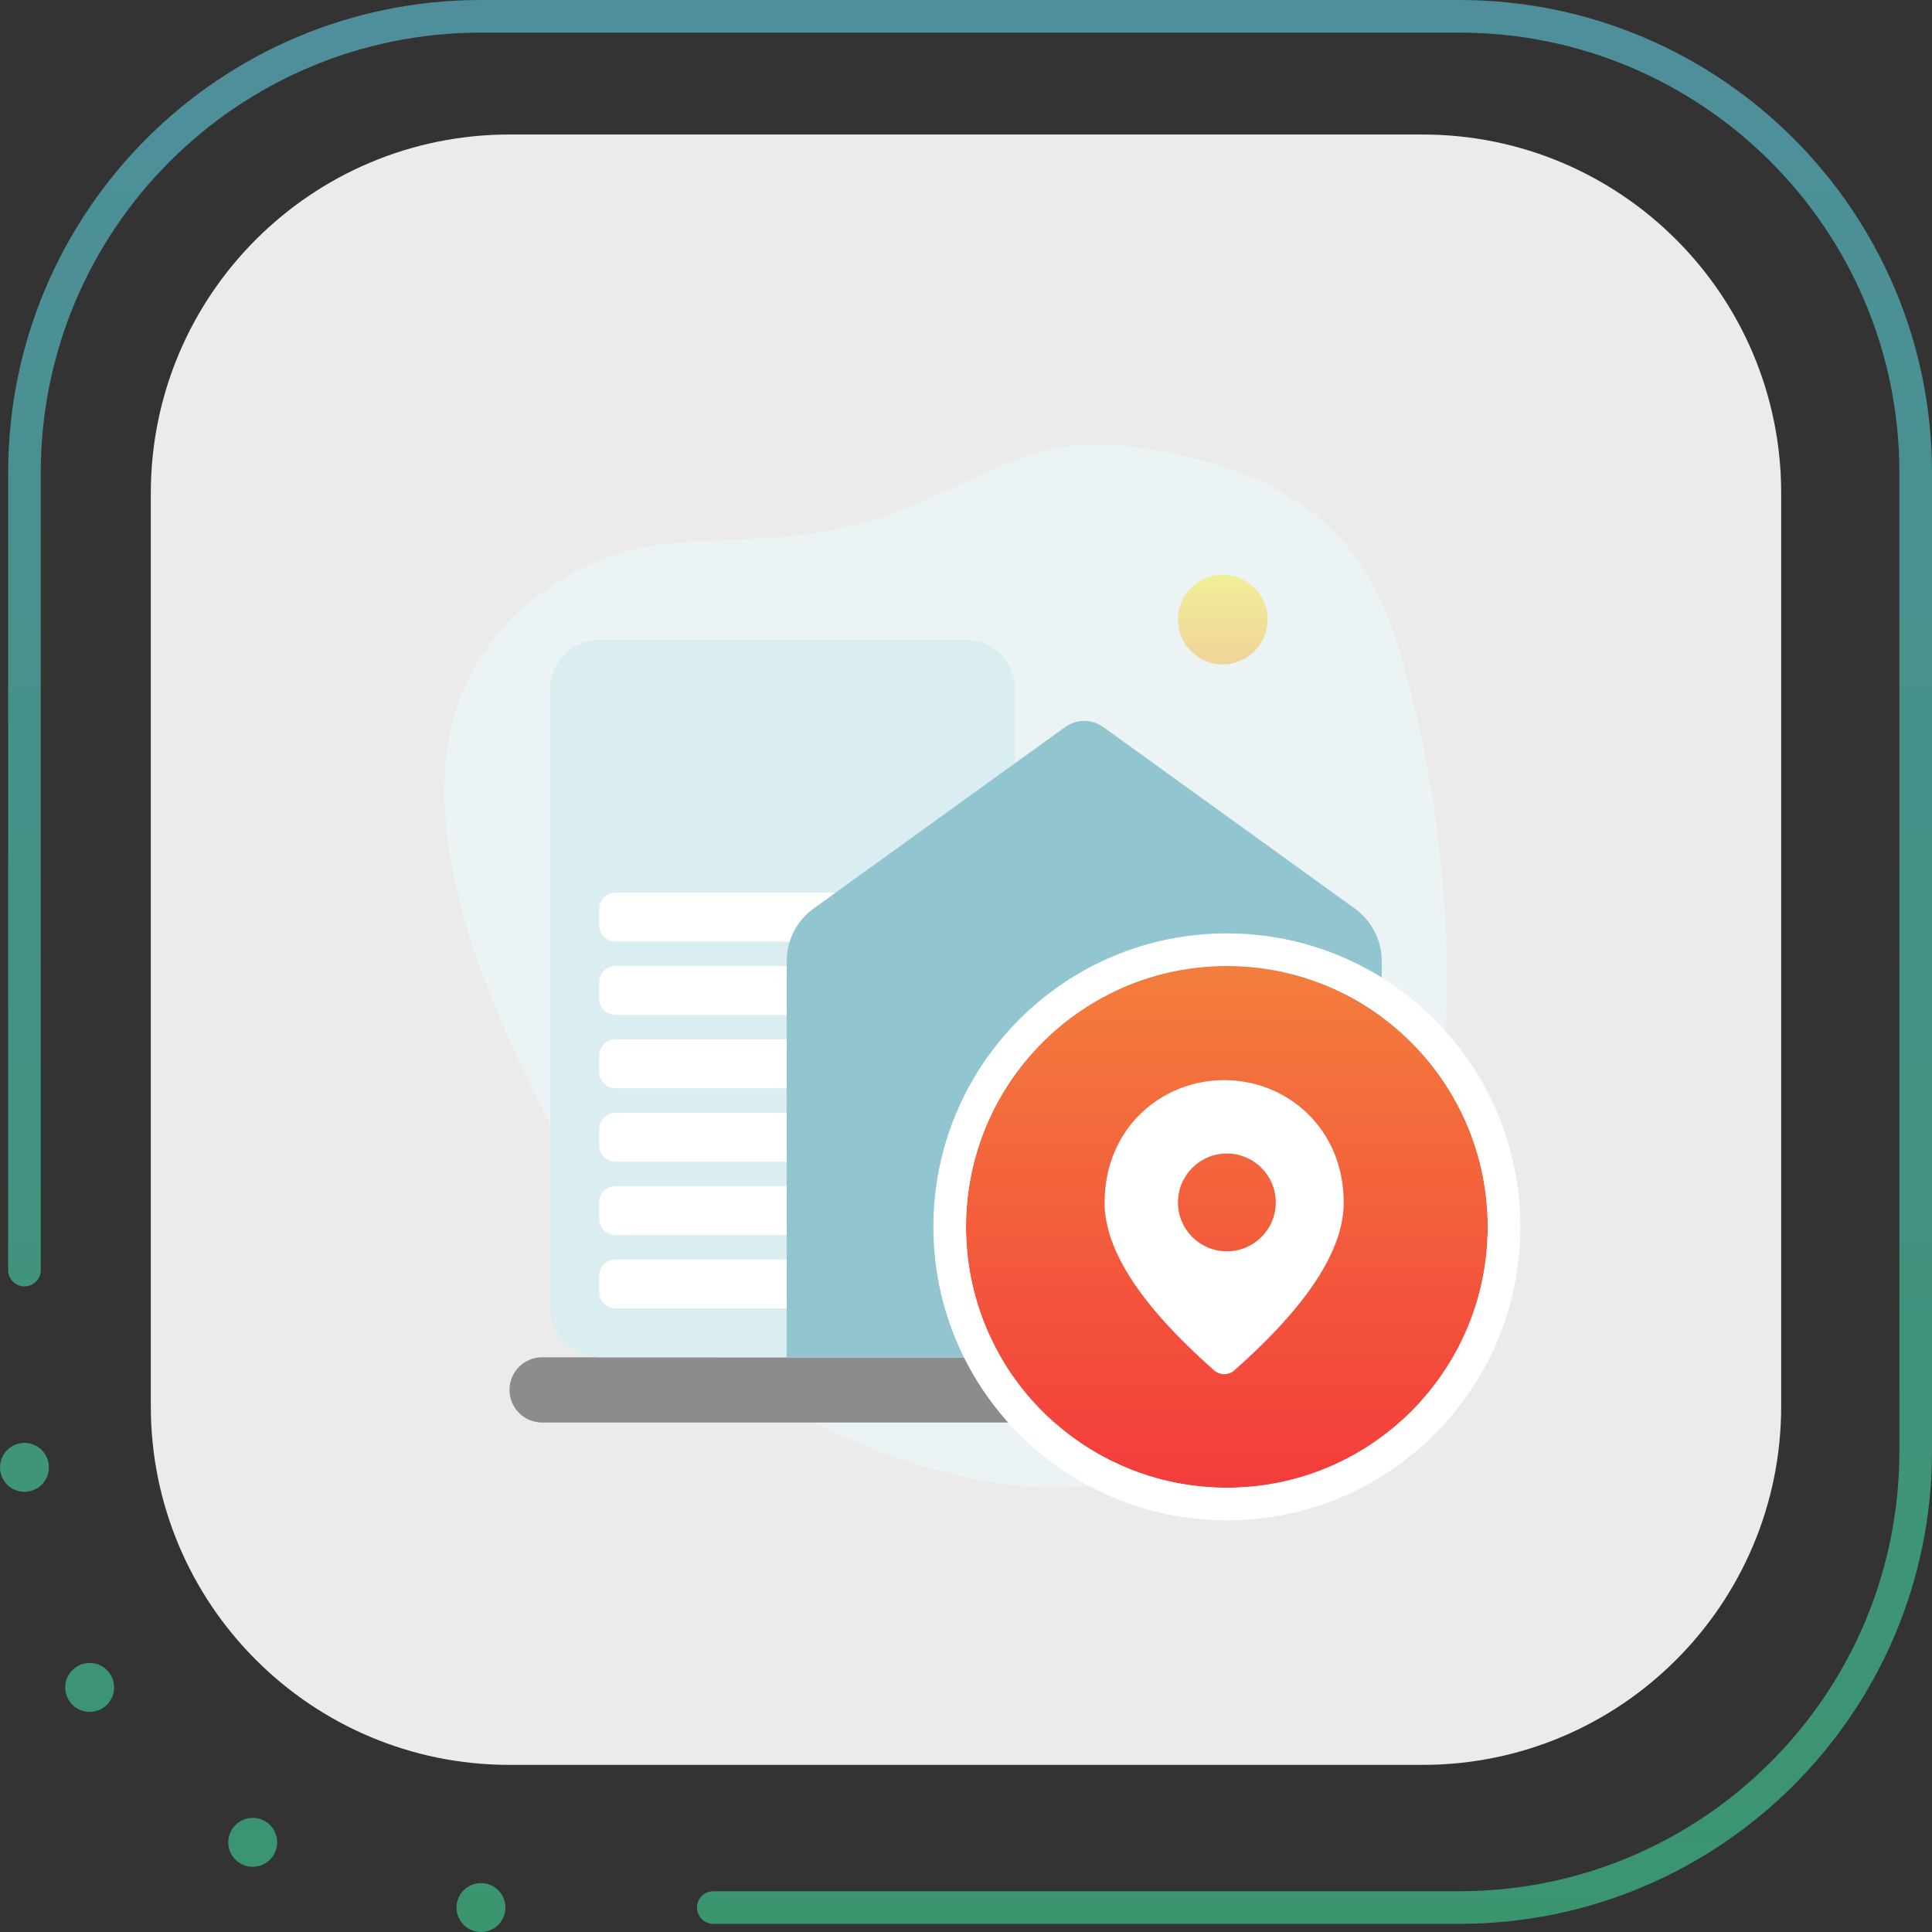 <?xml version="1.0" encoding="UTF-8" standalone="no"?>
<!DOCTYPE svg PUBLIC "-//W3C//DTD SVG 1.1//EN" "http://www.w3.org/Graphics/SVG/1.1/DTD/svg11.dtd">
<svg width="100%" height="100%" viewBox="0 0 237 237" version="1.1" xmlns="http://www.w3.org/2000/svg" xmlns:xlink="http://www.w3.org/1999/xlink" xml:space="preserve" xmlns:serif="http://www.serif.com/" style="fill-rule:evenodd;clip-rule:evenodd;stroke-linejoin:round;stroke-miterlimit:2;">
    <rect x="0" y="0" width="237" height="237" fill="#333333" stroke="none"/>
    <g id="bg-bl-active" transform="matrix(1,0,0,1,0,-237)">
        <g id="Union" transform="matrix(1,0,0,1,118.5,355.5)">
            <g opacity="0.6">
                <g transform="matrix(1,0,0,1,-118.5,-118.5)">
                    <path d="M5,58C5,28.177 29.177,4 59,4L179,4C208.823,4 233,28.177 233,58L233,178C233,207.823 208.823,232 179,232L87.5,232C86.395,232 85.5,232.895 85.5,234C85.5,235.105 86.395,236 87.5,236L179,236C211.033,236 237,210.033 237,178L237,58C237,25.968 211.033,0 179,0L59,0C26.968,0 1,25.968 1,58L1,155.803C1,156.908 1.895,157.803 3,157.803C4.105,157.803 5,156.908 5,155.803L5,58Z" style="fill:url(#_Linear1);fill-rule:nonzero;"/>
                    <path d="M6,180C6,181.657 4.657,183 3,183C1.343,183 0,181.657 0,180C0,178.343 1.343,177 3,177C4.657,177 6,178.343 6,180Z" style="fill:url(#_Linear2);fill-rule:nonzero;"/>
                    <path d="M14,207C14,208.657 12.657,210 11,210C9.343,210 8,208.657 8,207C8,205.343 9.343,204 11,204C12.657,204 14,205.343 14,207Z" style="fill:url(#_Linear3);fill-rule:nonzero;"/>
                    <path d="M31,229C32.657,229 34,227.657 34,226C34,224.343 32.657,223 31,223C29.343,223 28,224.343 28,226C28,227.657 29.343,229 31,229Z" style="fill:url(#_Linear4);fill-rule:nonzero;"/>
                    <path d="M62,234C62,235.657 60.657,237 59,237C57.343,237 56,235.657 56,234C56,232.343 57.343,231 59,231C60.657,231 62,232.343 62,234Z" style="fill:url(#_Linear5);fill-rule:nonzero;"/>
                </g>
            </g>
        </g>
        <g id="Rectangle-3634" serif:id="Rectangle 3634" transform="matrix(1,0,0,1,118.5,355.5)">
            <g transform="matrix(1,0,0,1,-124,-124)">
                <g>
                    <path d="M224,66C224,41.7 204.301,22 180,22L68,22C43.7,22 24,41.7 24,66L24,178C24,202.301 43.7,222 68,222L180,222C204.301,222 224,202.301 224,178L224,66Z" style="fill:white;fill-opacity:0.9;fill-rule:nonzero;"/>
                </g>
            </g>
        </g>
    </g>
    <g id="not-eligible-350-ozev-grant" transform="matrix(1,0,0,1,118.5,118.5)">
        <g transform="matrix(1,0,0,1,-72,-72)">
            <path d="M92.158,8.268C78.307,6.401 71.377,14.776 57.81,18.054C43.7,21.464 33.208,17.171 21.32,25.264C-3.923,42.45 11.929,74.964 26.15,101.488C40.371,128.011 69.619,136.252 83.572,135.994C97.525,135.737 117.917,126.209 126.772,101.488C135.627,76.766 128.65,40.972 123.284,28.097C117.917,15.221 106.581,10.213 92.158,8.268Z" style="fill:rgb(238,252,255);fill-opacity:0.5;fill-rule:nonzero;"/>
            <circle cx="103.5" cy="29.5" r="5.5" style="fill:url(#_Linear6);"/>
            <path d="M128,124C128,121.792 126.208,120 124,120L20,120C17.792,120 16,121.792 16,124C16,126.208 17.792,128 20,128L124,128C126.208,128 128,126.208 128,124Z" style="fill:rgb(140,140,140);"/>
            <path d="M21,38C21,34.686 23.686,32 27,32L72,32C75.314,32 78,34.686 78,38L78,114C78,117.314 75.314,120 72,120L27,120C23.686,120 21,117.314 21,114L21,38Z" style="fill:rgb(218,237,241);fill-rule:nonzero;"/>
            <path d="M72,65C72,63.896 71.104,63 70,63L29,63C27.896,63 27,63.896 27,65L27,67C27,68.104 27.896,69 29,69L70,69C71.104,69 72,68.104 72,67L72,65Z" style="fill:white;"/>
            <path d="M72,83C72,81.896 71.104,81 70,81L29,81C27.896,81 27,81.896 27,83L27,85C27,86.104 27.896,87 29,87L70,87C71.104,87 72,86.104 72,85L72,83Z" style="fill:white;"/>
            <path d="M72,101C72,99.896 71.104,99 70,99L29,99C27.896,99 27,99.896 27,101L27,103C27,104.104 27.896,105 29,105L70,105C71.104,105 72,104.104 72,103L72,101Z" style="fill:white;"/>
            <path d="M72,74C72,72.896 71.104,72 70,72L29,72C27.896,72 27,72.896 27,74L27,76C27,77.104 27.896,78 29,78L70,78C71.104,78 72,77.104 72,76L72,74Z" style="fill:white;"/>
            <path d="M72,92C72,90.896 71.104,90 70,90L29,90C27.896,90 27,90.896 27,92L27,94C27,95.104 27.896,96 29,96L70,96C71.104,96 72,95.104 72,94L72,92Z" style="fill:white;"/>
            <path d="M72,110C72,108.896 71.104,108 70,108L29,108C27.896,108 27,108.896 27,110L27,112C27,113.104 27.896,114 29,114L70,114C71.104,114 72,113.104 72,112L72,110Z" style="fill:white;"/>
            <path d="M50,71.426L50,120L123,120L123,71.426C123,68.856 121.765,66.442 119.681,64.939L88.84,42.689C87.443,41.68 85.557,41.68 84.16,42.689L53.319,64.939C51.235,66.442 50,68.856 50,71.426Z" style="fill:rgb(145,198,209);fill-rule:nonzero;"/>
            <path d="M72,95C72,83.954 80.954,75 92,75C103.046,75 112,83.954 112,95L112,120L72,120L72,95Z" style="fill:white;fill-rule:nonzero;"/>
            <path d="M136,104C136,121.673 121.673,136 104,136C86.327,136 72,121.673 72,104C72,86.327 86.327,72 104,72C121.673,72 136,86.327 136,104Z" style="fill:url(#_Linear7);fill-rule:nonzero;"/>
            <path d="M140,104C140,123.882 123.882,140 104,140C84.118,140 68,123.882 68,104C68,84.118 84.118,68 104,68C123.882,68 140,84.118 140,104ZM104,136C121.673,136 136,121.673 136,104C136,86.327 121.673,72 104,72C86.327,72 72,86.327 72,104C72,121.673 86.327,136 104,136Z" style="fill:white;"/>
            <path d="M89,101.034C89,91.903 95.967,86 103.667,86C111.367,86 118.334,91.903 118.334,101.034C118.334,106.864 113.842,113.721 104.895,121.622C104.199,122.227 103.154,122.227 102.457,121.622C93.492,113.721 89,106.864 89,101.034ZM104,107C107.314,107 110,104.314 110,101C110,97.686 107.314,95 104,95C100.686,95 98,97.686 98,101C98,104.314 100.686,107 104,107Z" style="fill:white;"/>
        </g>
    </g>
    <defs>
        <linearGradient id="_Linear1" x1="0" y1="0" x2="1" y2="0" gradientUnits="userSpaceOnUse" gradientTransform="matrix(1.45121e-14,237,-237,1.45121e-14,118.5,0)"><stop offset="0" style="stop-color:rgb(98,205,227);stop-opacity:1"/><stop offset="1" style="stop-color:rgb(63,215,151);stop-opacity:1"/></linearGradient>
        <linearGradient id="_Linear2" x1="0" y1="0" x2="1" y2="0" gradientUnits="userSpaceOnUse" gradientTransform="matrix(1.45121e-14,237,-237,1.45121e-14,118.5,0)"><stop offset="0" style="stop-color:rgb(98,205,227);stop-opacity:1"/><stop offset="1" style="stop-color:rgb(63,215,151);stop-opacity:1"/></linearGradient>
        <linearGradient id="_Linear3" x1="0" y1="0" x2="1" y2="0" gradientUnits="userSpaceOnUse" gradientTransform="matrix(1.45121e-14,237,-237,1.45121e-14,118.5,0)"><stop offset="0" style="stop-color:rgb(98,205,227);stop-opacity:1"/><stop offset="1" style="stop-color:rgb(63,215,151);stop-opacity:1"/></linearGradient>
        <linearGradient id="_Linear4" x1="0" y1="0" x2="1" y2="0" gradientUnits="userSpaceOnUse" gradientTransform="matrix(1.45121e-14,237,-237,1.45121e-14,118.5,0)"><stop offset="0" style="stop-color:rgb(98,205,227);stop-opacity:1"/><stop offset="1" style="stop-color:rgb(63,215,151);stop-opacity:1"/></linearGradient>
        <linearGradient id="_Linear5" x1="0" y1="0" x2="1" y2="0" gradientUnits="userSpaceOnUse" gradientTransform="matrix(1.45121e-14,237,-237,1.45121e-14,118.5,0)"><stop offset="0" style="stop-color:rgb(98,205,227);stop-opacity:1"/><stop offset="1" style="stop-color:rgb(63,215,151);stop-opacity:1"/></linearGradient>
        <linearGradient id="_Linear6" x1="0" y1="0" x2="1" y2="0" gradientUnits="userSpaceOnUse" gradientTransform="matrix(6.73556e-16,11,-11,6.73556e-16,103.5,24)"><stop offset="0" style="stop-color:rgb(243,236,60);stop-opacity:0.5"/><stop offset="1" style="stop-color:rgb(243,181,60);stop-opacity:0.5"/></linearGradient>
        <linearGradient id="_Linear7" x1="0" y1="0" x2="1" y2="0" gradientUnits="userSpaceOnUse" gradientTransform="matrix(3.91887e-15,64,-64,3.91887e-15,104,72)"><stop offset="0" style="stop-color:rgb(243,126,60);stop-opacity:1"/><stop offset="1" style="stop-color:rgb(243,60,60);stop-opacity:1"/></linearGradient>
    </defs>
</svg>
